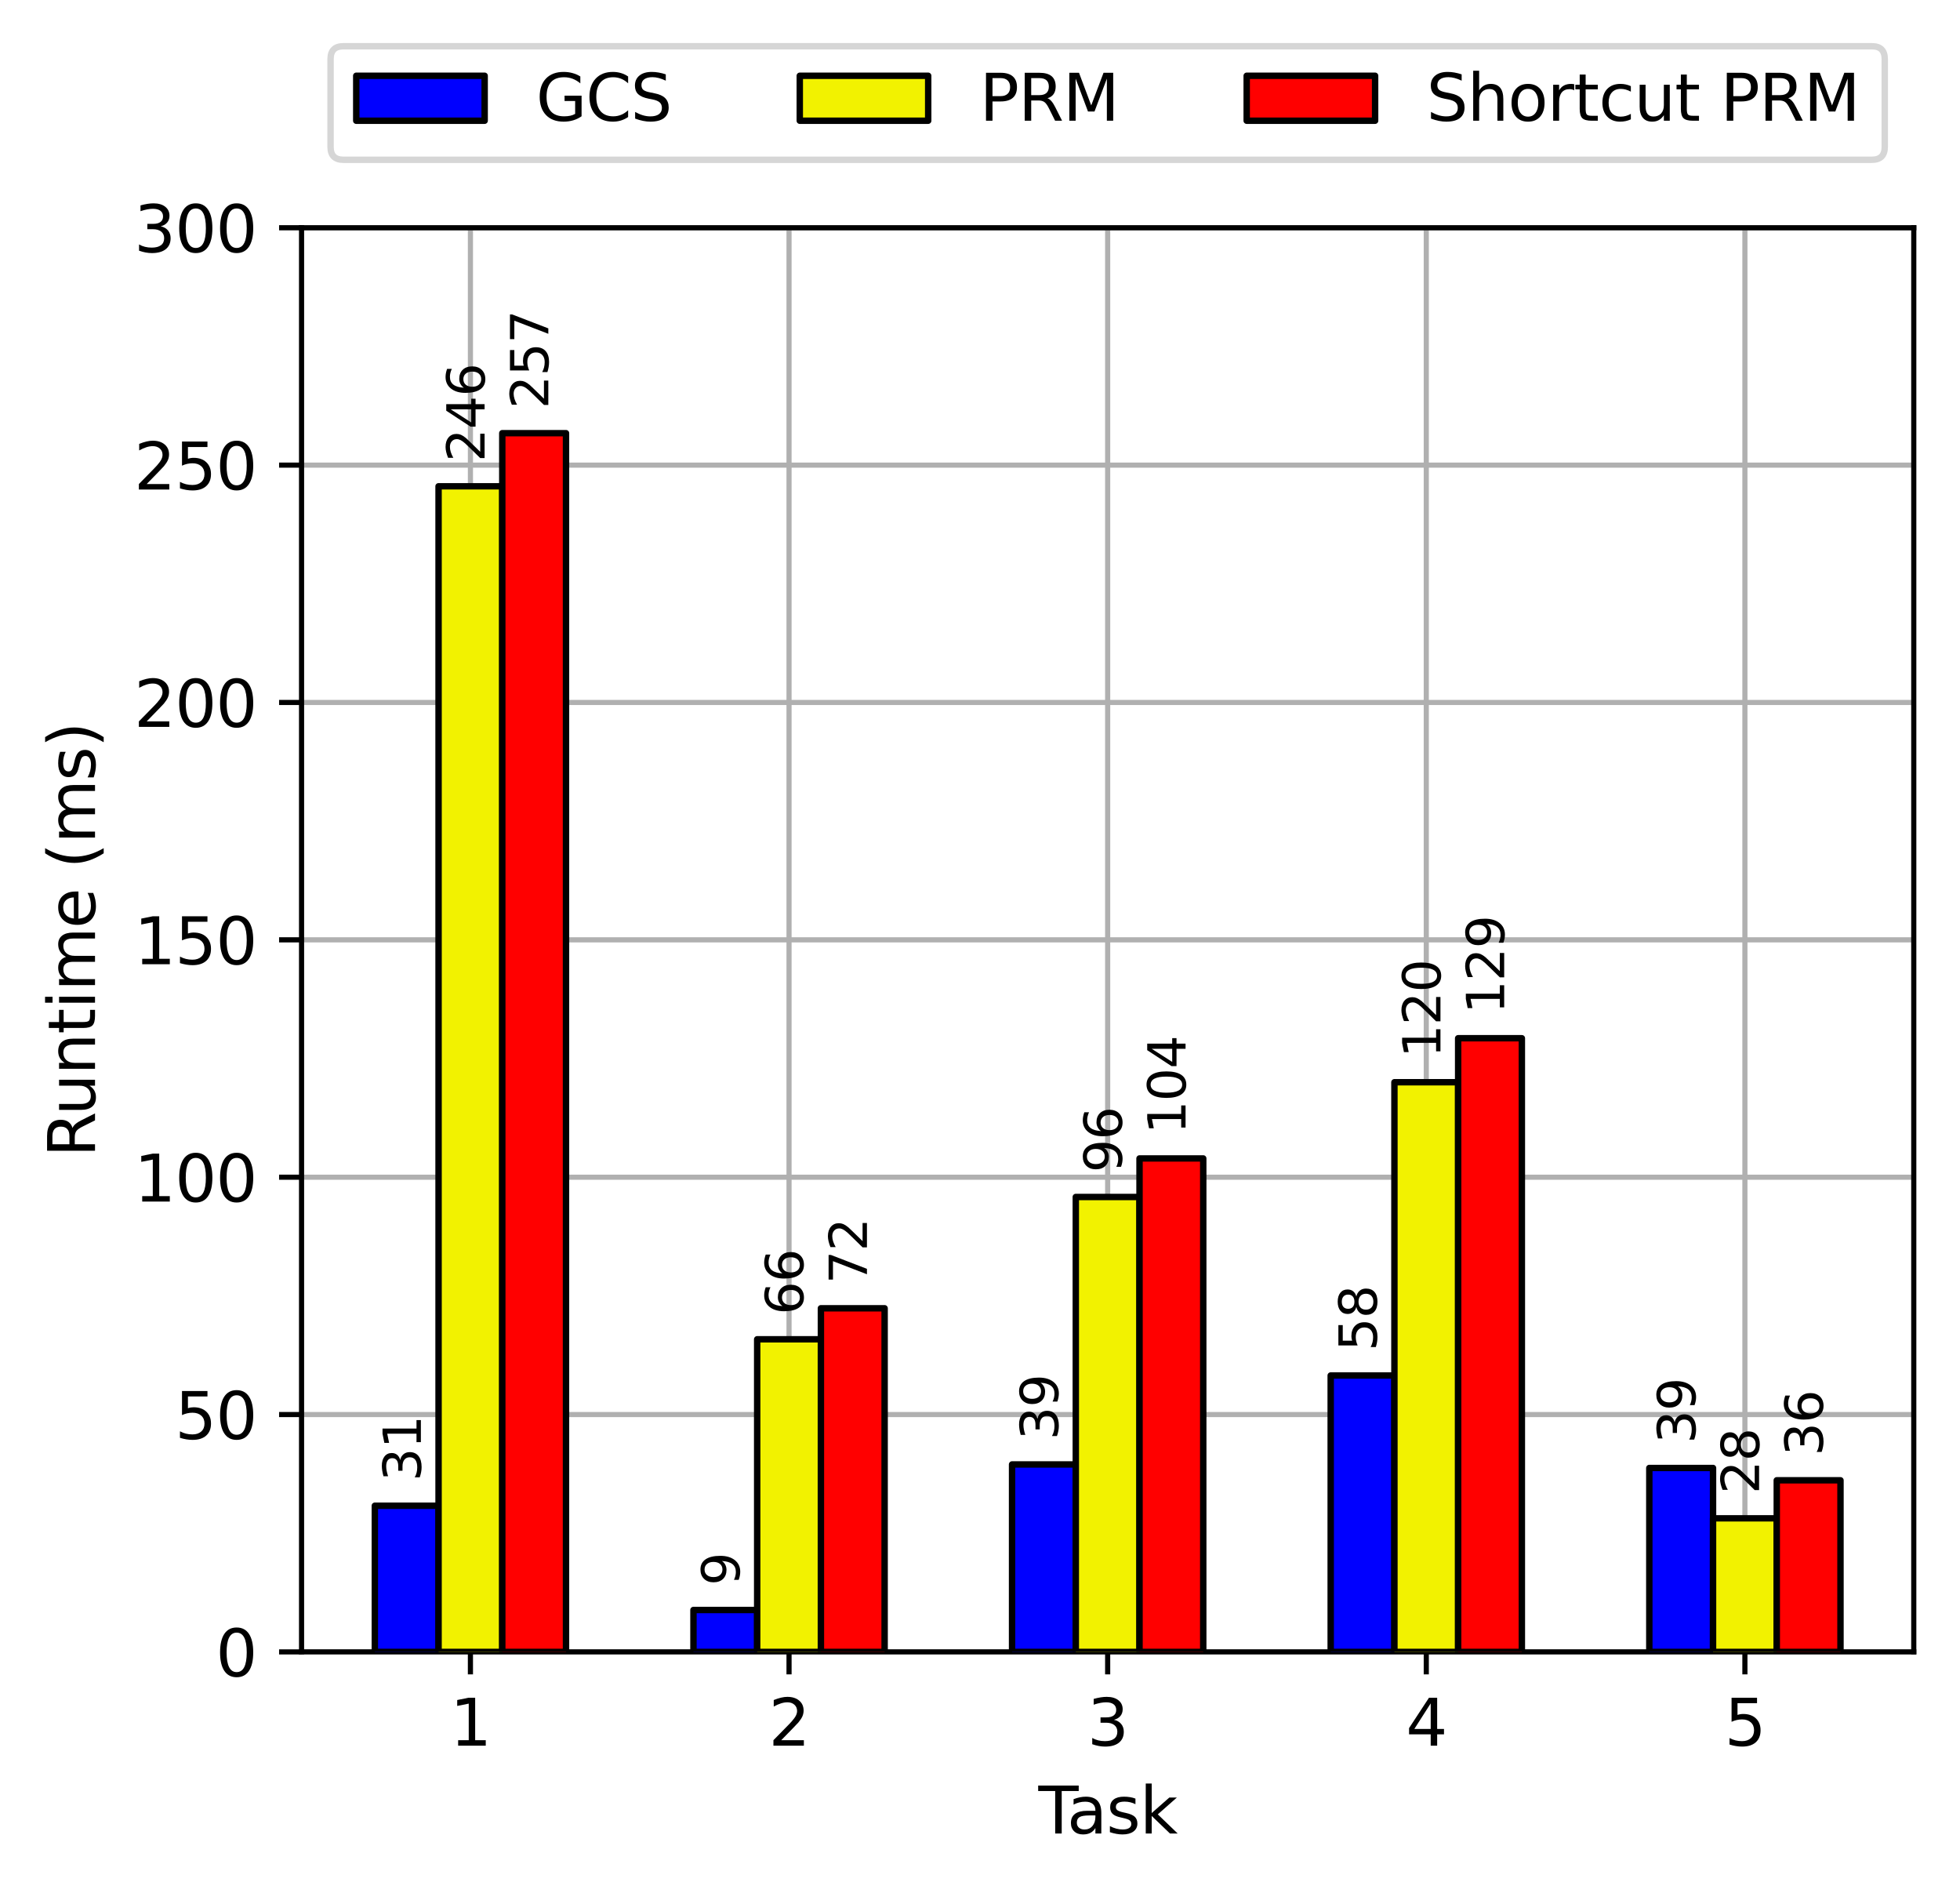 <?xml version="1.0"?>
 <svg xmlns:xlink="http://www.w3.org/1999/xlink" width="305.266" height="294.78" viewBox="0 0 305.266 294.78" xmlns="http://www.w3.org/2000/svg" version="1.1"><defs> <style type="text/css">*{stroke-linejoin: round; stroke-linecap: butt}</style> </defs><defs> <path id="m4149c49ac8" d="M 0 0 L 0 3.5 " style="stroke: #000000; stroke-width: 0.8"></path> </defs><defs> <path id="DejaVuSans-31" d="M 794 531 L 1825 531 L 1825 4091 L 703 3866 L 703 4441 L 1819 4666 L 2450 4666 L 2450 531 L 3481 531 L 3481 0 L 794 0 L 794 531 z " transform="scale(0.016)"></path> </defs><defs> <path id="DejaVuSans-32" d="M 1228 531 L 3431 531 L 3431 0 L 469 0 L 469 531 Q 828 903 1448 1529 Q 2069 2156 2228 2338 Q 2531 2678 2651 2914 Q 2772 3150 2772 3378 Q 2772 3750 2511 3984 Q 2250 4219 1831 4219 Q 1534 4219 1204 4116 Q 875 4013 500 3803 L 500 4441 Q 881 4594 1212 4672 Q 1544 4750 1819 4750 Q 2544 4750 2975 4387 Q 3406 4025 3406 3419 Q 3406 3131 3298 2873 Q 3191 2616 2906 2266 Q 2828 2175 2409 1742 Q 1991 1309 1228 531 z " transform="scale(0.016)"></path> </defs><defs> <path id="DejaVuSans-33" d="M 2597 2516 Q 3050 2419 3304 2112 Q 3559 1806 3559 1356 Q 3559 666 3084 287 Q 2609 -91 1734 -91 Q 1441 -91 1130 -33 Q 819 25 488 141 L 488 750 Q 750 597 1062 519 Q 1375 441 1716 441 Q 2309 441 2620 675 Q 2931 909 2931 1356 Q 2931 1769 2642 2001 Q 2353 2234 1838 2234 L 1294 2234 L 1294 2753 L 1863 2753 Q 2328 2753 2575 2939 Q 2822 3125 2822 3475 Q 2822 3834 2567 4026 Q 2313 4219 1838 4219 Q 1578 4219 1281 4162 Q 984 4106 628 3988 L 628 4550 Q 988 4650 1302 4700 Q 1616 4750 1894 4750 Q 2613 4750 3031 4423 Q 3450 4097 3450 3541 Q 3450 3153 3228 2886 Q 3006 2619 2597 2516 z " transform="scale(0.016)"></path> </defs><defs> <path id="DejaVuSans-34" d="M 2419 4116 L 825 1625 L 2419 1625 L 2419 4116 z M 2253 4666 L 3047 4666 L 3047 1625 L 3713 1625 L 3713 1100 L 3047 1100 L 3047 0 L 2419 0 L 2419 1100 L 313 1100 L 313 1709 L 2253 4666 z " transform="scale(0.016)"></path> </defs><defs> <path id="DejaVuSans-35" d="M 691 4666 L 3169 4666 L 3169 4134 L 1269 4134 L 1269 2991 Q 1406 3038 1543 3061 Q 1681 3084 1819 3084 Q 2600 3084 3056 2656 Q 3513 2228 3513 1497 Q 3513 744 3044 326 Q 2575 -91 1722 -91 Q 1428 -91 1123 -41 Q 819 9 494 109 L 494 744 Q 775 591 1075 516 Q 1375 441 1709 441 Q 2250 441 2565 725 Q 2881 1009 2881 1497 Q 2881 1984 2565 2268 Q 2250 2553 1709 2553 Q 1456 2553 1204 2497 Q 953 2441 691 2322 L 691 4666 z " transform="scale(0.016)"></path> </defs><defs> <path id="DejaVuSans-54" d="M -19 4666 L 3928 4666 L 3928 4134 L 2272 4134 L 2272 0 L 1638 0 L 1638 4134 L -19 4134 L -19 4666 z " transform="scale(0.016)"></path> <path id="DejaVuSans-61" d="M 2194 1759 Q 1497 1759 1228 1600 Q 959 1441 959 1056 Q 959 750 1161 570 Q 1363 391 1709 391 Q 2188 391 2477 730 Q 2766 1069 2766 1631 L 2766 1759 L 2194 1759 z M 3341 1997 L 3341 0 L 2766 0 L 2766 531 Q 2569 213 2275 61 Q 1981 -91 1556 -91 Q 1019 -91 701 211 Q 384 513 384 1019 Q 384 1609 779 1909 Q 1175 2209 1959 2209 L 2766 2209 L 2766 2266 Q 2766 2663 2505 2880 Q 2244 3097 1772 3097 Q 1472 3097 1187 3025 Q 903 2953 641 2809 L 641 3341 Q 956 3463 1253 3523 Q 1550 3584 1831 3584 Q 2591 3584 2966 3190 Q 3341 2797 3341 1997 z " transform="scale(0.016)"></path> <path id="DejaVuSans-73" d="M 2834 3397 L 2834 2853 Q 2591 2978 2328 3040 Q 2066 3103 1784 3103 Q 1356 3103 1142 2972 Q 928 2841 928 2578 Q 928 2378 1081 2264 Q 1234 2150 1697 2047 L 1894 2003 Q 2506 1872 2764 1633 Q 3022 1394 3022 966 Q 3022 478 2636 193 Q 2250 -91 1575 -91 Q 1294 -91 989 -36 Q 684 19 347 128 L 347 722 Q 666 556 975 473 Q 1284 391 1588 391 Q 1994 391 2212 530 Q 2431 669 2431 922 Q 2431 1156 2273 1281 Q 2116 1406 1581 1522 L 1381 1569 Q 847 1681 609 1914 Q 372 2147 372 2553 Q 372 3047 722 3315 Q 1072 3584 1716 3584 Q 2034 3584 2315 3537 Q 2597 3491 2834 3397 z " transform="scale(0.016)"></path> <path id="DejaVuSans-6b" d="M 581 4863 L 1159 4863 L 1159 1991 L 2875 3500 L 3609 3500 L 1753 1863 L 3688 0 L 2938 0 L 1159 1709 L 1159 0 L 581 0 L 581 4863 z " transform="scale(0.016)"></path> </defs><defs> <path id="mb49a5ade3c" d="M 0 0 L -3.5 0 " style="stroke: #000000; stroke-width: 0.8"></path> </defs><defs> <path id="DejaVuSans-30" d="M 2034 4250 Q 1547 4250 1301 3770 Q 1056 3291 1056 2328 Q 1056 1369 1301 889 Q 1547 409 2034 409 Q 2525 409 2770 889 Q 3016 1369 3016 2328 Q 3016 3291 2770 3770 Q 2525 4250 2034 4250 z M 2034 4750 Q 2819 4750 3233 4129 Q 3647 3509 3647 2328 Q 3647 1150 3233 529 Q 2819 -91 2034 -91 Q 1250 -91 836 529 Q 422 1150 422 2328 Q 422 3509 836 4129 Q 1250 4750 2034 4750 z " transform="scale(0.016)"></path> </defs><defs> <path id="DejaVuSans-52" d="M 2841 2188 Q 3044 2119 3236 1894 Q 3428 1669 3622 1275 L 4263 0 L 3584 0 L 2988 1197 Q 2756 1666 2539 1819 Q 2322 1972 1947 1972 L 1259 1972 L 1259 0 L 628 0 L 628 4666 L 2053 4666 Q 2853 4666 3247 4331 Q 3641 3997 3641 3322 Q 3641 2881 3436 2590 Q 3231 2300 2841 2188 z M 1259 4147 L 1259 2491 L 2053 2491 Q 2509 2491 2742 2702 Q 2975 2913 2975 3322 Q 2975 3731 2742 3939 Q 2509 4147 2053 4147 L 1259 4147 z " transform="scale(0.016)"></path> <path id="DejaVuSans-75" d="M 544 1381 L 544 3500 L 1119 3500 L 1119 1403 Q 1119 906 1312 657 Q 1506 409 1894 409 Q 2359 409 2629 706 Q 2900 1003 2900 1516 L 2900 3500 L 3475 3500 L 3475 0 L 2900 0 L 2900 538 Q 2691 219 2414 64 Q 2138 -91 1772 -91 Q 1169 -91 856 284 Q 544 659 544 1381 z M 1991 3584 L 1991 3584 z " transform="scale(0.016)"></path> <path id="DejaVuSans-6e" d="M 3513 2113 L 3513 0 L 2938 0 L 2938 2094 Q 2938 2591 2744 2837 Q 2550 3084 2163 3084 Q 1697 3084 1428 2787 Q 1159 2491 1159 1978 L 1159 0 L 581 0 L 581 3500 L 1159 3500 L 1159 2956 Q 1366 3272 1645 3428 Q 1925 3584 2291 3584 Q 2894 3584 3203 3211 Q 3513 2838 3513 2113 z " transform="scale(0.016)"></path> <path id="DejaVuSans-74" d="M 1172 4494 L 1172 3500 L 2356 3500 L 2356 3053 L 1172 3053 L 1172 1153 Q 1172 725 1289 603 Q 1406 481 1766 481 L 2356 481 L 2356 0 L 1766 0 Q 1100 0 847 248 Q 594 497 594 1153 L 594 3053 L 172 3053 L 172 3500 L 594 3500 L 594 4494 L 1172 4494 z " transform="scale(0.016)"></path> <path id="DejaVuSans-69" d="M 603 3500 L 1178 3500 L 1178 0 L 603 0 L 603 3500 z M 603 4863 L 1178 4863 L 1178 4134 L 603 4134 L 603 4863 z " transform="scale(0.016)"></path> <path id="DejaVuSans-6d" d="M 3328 2828 Q 3544 3216 3844 3400 Q 4144 3584 4550 3584 Q 5097 3584 5394 3201 Q 5691 2819 5691 2113 L 5691 0 L 5113 0 L 5113 2094 Q 5113 2597 4934 2840 Q 4756 3084 4391 3084 Q 3944 3084 3684 2787 Q 3425 2491 3425 1978 L 3425 0 L 2847 0 L 2847 2094 Q 2847 2600 2669 2842 Q 2491 3084 2119 3084 Q 1678 3084 1418 2786 Q 1159 2488 1159 1978 L 1159 0 L 581 0 L 581 3500 L 1159 3500 L 1159 2956 Q 1356 3278 1631 3431 Q 1906 3584 2284 3584 Q 2666 3584 2933 3390 Q 3200 3197 3328 2828 z " transform="scale(0.016)"></path> <path id="DejaVuSans-65" d="M 3597 1894 L 3597 1613 L 953 1613 Q 991 1019 1311 708 Q 1631 397 2203 397 Q 2534 397 2845 478 Q 3156 559 3463 722 L 3463 178 Q 3153 47 2828 -22 Q 2503 -91 2169 -91 Q 1331 -91 842 396 Q 353 884 353 1716 Q 353 2575 817 3079 Q 1281 3584 2069 3584 Q 2775 3584 3186 3129 Q 3597 2675 3597 1894 z M 3022 2063 Q 3016 2534 2758 2815 Q 2500 3097 2075 3097 Q 1594 3097 1305 2825 Q 1016 2553 972 2059 L 3022 2063 z " transform="scale(0.016)"></path> <path id="DejaVuSans-20" transform="scale(0.016)"></path> <path id="DejaVuSans-28" d="M 1984 4856 Q 1566 4138 1362 3434 Q 1159 2731 1159 2009 Q 1159 1288 1364 580 Q 1569 -128 1984 -844 L 1484 -844 Q 1016 -109 783 600 Q 550 1309 550 2009 Q 550 2706 781 3412 Q 1013 4119 1484 4856 L 1984 4856 z " transform="scale(0.016)"></path> <path id="DejaVuSans-29" d="M 513 4856 L 1013 4856 Q 1481 4119 1714 3412 Q 1947 2706 1947 2009 Q 1947 1309 1714 600 Q 1481 -109 1013 -844 L 513 -844 Q 928 -128 1133 580 Q 1338 1288 1338 2009 Q 1338 2731 1133 3434 Q 928 4138 513 4856 z " transform="scale(0.016)"></path> </defs><defs> <path id="DejaVuSans-36" d="M 2113 2584 Q 1688 2584 1439 2293 Q 1191 2003 1191 1497 Q 1191 994 1439 701 Q 1688 409 2113 409 Q 2538 409 2786 701 Q 3034 994 3034 1497 Q 3034 2003 2786 2293 Q 2538 2584 2113 2584 z M 3366 4563 L 3366 3988 Q 3128 4100 2886 4159 Q 2644 4219 2406 4219 Q 1781 4219 1451 3797 Q 1122 3375 1075 2522 Q 1259 2794 1537 2939 Q 1816 3084 2150 3084 Q 2853 3084 3261 2657 Q 3669 2231 3669 1497 Q 3669 778 3244 343 Q 2819 -91 2113 -91 Q 1303 -91 875 529 Q 447 1150 447 2328 Q 447 3434 972 4092 Q 1497 4750 2381 4750 Q 2619 4750 2861 4703 Q 3103 4656 3366 4563 z " transform="scale(0.016)"></path> </defs><defs> <path id="DejaVuSans-37" d="M 525 4666 L 3525 4666 L 3525 4397 L 1831 0 L 1172 0 L 2766 4134 L 525 4134 L 525 4666 z " transform="scale(0.016)"></path> </defs><defs> <path id="DejaVuSans-39" d="M 703 97 L 703 672 Q 941 559 1184 500 Q 1428 441 1663 441 Q 2288 441 2617 861 Q 2947 1281 2994 2138 Q 2813 1869 2534 1725 Q 2256 1581 1919 1581 Q 1219 1581 811 2004 Q 403 2428 403 3163 Q 403 3881 828 4315 Q 1253 4750 1959 4750 Q 2769 4750 3195 4129 Q 3622 3509 3622 2328 Q 3622 1225 3098 567 Q 2575 -91 1691 -91 Q 1453 -91 1209 -44 Q 966 3 703 97 z M 1959 2075 Q 2384 2075 2632 2365 Q 2881 2656 2881 3163 Q 2881 3666 2632 3958 Q 2384 4250 1959 4250 Q 1534 4250 1286 3958 Q 1038 3666 1038 3163 Q 1038 2656 1286 2365 Q 1534 2075 1959 2075 z " transform="scale(0.016)"></path> </defs><defs> <path id="DejaVuSans-38" d="M 2034 2216 Q 1584 2216 1326 1975 Q 1069 1734 1069 1313 Q 1069 891 1326 650 Q 1584 409 2034 409 Q 2484 409 2743 651 Q 3003 894 3003 1313 Q 3003 1734 2745 1975 Q 2488 2216 2034 2216 z M 1403 2484 Q 997 2584 770 2862 Q 544 3141 544 3541 Q 544 4100 942 4425 Q 1341 4750 2034 4750 Q 2731 4750 3128 4425 Q 3525 4100 3525 3541 Q 3525 3141 3298 2862 Q 3072 2584 2669 2484 Q 3125 2378 3379 2068 Q 3634 1759 3634 1313 Q 3634 634 3220 271 Q 2806 -91 2034 -91 Q 1263 -91 848 271 Q 434 634 434 1313 Q 434 1759 690 2068 Q 947 2378 1403 2484 z M 1172 3481 Q 1172 3119 1398 2916 Q 1625 2713 2034 2713 Q 2441 2713 2670 2916 Q 2900 3119 2900 3481 Q 2900 3844 2670 4047 Q 2441 4250 2034 4250 Q 1625 4250 1398 4047 Q 1172 3844 1172 3481 z " transform="scale(0.016)"></path> </defs><defs> <path id="DejaVuSans-47" d="M 3809 666 L 3809 1919 L 2778 1919 L 2778 2438 L 4434 2438 L 4434 434 Q 4069 175 3628 42 Q 3188 -91 2688 -91 Q 1594 -91 976 548 Q 359 1188 359 2328 Q 359 3472 976 4111 Q 1594 4750 2688 4750 Q 3144 4750 3555 4637 Q 3966 4525 4313 4306 L 4313 3634 Q 3963 3931 3569 4081 Q 3175 4231 2741 4231 Q 1884 4231 1454 3753 Q 1025 3275 1025 2328 Q 1025 1384 1454 906 Q 1884 428 2741 428 Q 3075 428 3337 486 Q 3600 544 3809 666 z " transform="scale(0.016)"></path> <path id="DejaVuSans-43" d="M 4122 4306 L 4122 3641 Q 3803 3938 3442 4084 Q 3081 4231 2675 4231 Q 1875 4231 1450 3742 Q 1025 3253 1025 2328 Q 1025 1406 1450 917 Q 1875 428 2675 428 Q 3081 428 3442 575 Q 3803 722 4122 1019 L 4122 359 Q 3791 134 3420 21 Q 3050 -91 2638 -91 Q 1578 -91 968 557 Q 359 1206 359 2328 Q 359 3453 968 4101 Q 1578 4750 2638 4750 Q 3056 4750 3426 4639 Q 3797 4528 4122 4306 z " transform="scale(0.016)"></path> <path id="DejaVuSans-53" d="M 3425 4513 L 3425 3897 Q 3066 4069 2747 4153 Q 2428 4238 2131 4238 Q 1616 4238 1336 4038 Q 1056 3838 1056 3469 Q 1056 3159 1242 3001 Q 1428 2844 1947 2747 L 2328 2669 Q 3034 2534 3370 2195 Q 3706 1856 3706 1288 Q 3706 609 3251 259 Q 2797 -91 1919 -91 Q 1588 -91 1214 -16 Q 841 59 441 206 L 441 856 Q 825 641 1194 531 Q 1563 422 1919 422 Q 2459 422 2753 634 Q 3047 847 3047 1241 Q 3047 1584 2836 1778 Q 2625 1972 2144 2069 L 1759 2144 Q 1053 2284 737 2584 Q 422 2884 422 3419 Q 422 4038 858 4394 Q 1294 4750 2059 4750 Q 2388 4750 2728 4690 Q 3069 4631 3425 4513 z " transform="scale(0.016)"></path> </defs><defs> <path id="DejaVuSans-50" d="M 1259 4147 L 1259 2394 L 2053 2394 Q 2494 2394 2734 2622 Q 2975 2850 2975 3272 Q 2975 3691 2734 3919 Q 2494 4147 2053 4147 L 1259 4147 z M 628 4666 L 2053 4666 Q 2838 4666 3239 4311 Q 3641 3956 3641 3272 Q 3641 2581 3239 2228 Q 2838 1875 2053 1875 L 1259 1875 L 1259 0 L 628 0 L 628 4666 z " transform="scale(0.016)"></path> <path id="DejaVuSans-4d" d="M 628 4666 L 1569 4666 L 2759 1491 L 3956 4666 L 4897 4666 L 4897 0 L 4281 0 L 4281 4097 L 3078 897 L 2444 897 L 1241 4097 L 1241 0 L 628 0 L 628 4666 z " transform="scale(0.016)"></path> </defs><defs> <path id="DejaVuSans-68" d="M 3513 2113 L 3513 0 L 2938 0 L 2938 2094 Q 2938 2591 2744 2837 Q 2550 3084 2163 3084 Q 1697 3084 1428 2787 Q 1159 2491 1159 1978 L 1159 0 L 581 0 L 581 4863 L 1159 4863 L 1159 2956 Q 1366 3272 1645 3428 Q 1925 3584 2291 3584 Q 2894 3584 3203 3211 Q 3513 2838 3513 2113 z " transform="scale(0.016)"></path> <path id="DejaVuSans-6f" d="M 1959 3097 Q 1497 3097 1228 2736 Q 959 2375 959 1747 Q 959 1119 1226 758 Q 1494 397 1959 397 Q 2419 397 2687 759 Q 2956 1122 2956 1747 Q 2956 2369 2687 2733 Q 2419 3097 1959 3097 z M 1959 3584 Q 2709 3584 3137 3096 Q 3566 2609 3566 1747 Q 3566 888 3137 398 Q 2709 -91 1959 -91 Q 1206 -91 779 398 Q 353 888 353 1747 Q 353 2609 779 3096 Q 1206 3584 1959 3584 z " transform="scale(0.016)"></path> <path id="DejaVuSans-72" d="M 2631 2963 Q 2534 3019 2420 3045 Q 2306 3072 2169 3072 Q 1681 3072 1420 2755 Q 1159 2438 1159 1844 L 1159 0 L 581 0 L 581 3500 L 1159 3500 L 1159 2956 Q 1341 3275 1631 3429 Q 1922 3584 2338 3584 Q 2397 3584 2469 3576 Q 2541 3569 2628 3553 L 2631 2963 z " transform="scale(0.016)"></path> <path id="DejaVuSans-63" d="M 3122 3366 L 3122 2828 Q 2878 2963 2633 3030 Q 2388 3097 2138 3097 Q 1578 3097 1268 2742 Q 959 2388 959 1747 Q 959 1106 1268 751 Q 1578 397 2138 397 Q 2388 397 2633 464 Q 2878 531 3122 666 L 3122 134 Q 2881 22 2623 -34 Q 2366 -91 2075 -91 Q 1284 -91 818 406 Q 353 903 353 1747 Q 353 2603 823 3093 Q 1294 3584 2113 3584 Q 2378 3584 2631 3529 Q 2884 3475 3122 3366 z " transform="scale(0.016)"></path> </defs><defs> <clipPath id="p54166f995f"> <rect x="46.966" y="35.464" width="251.1" height="221.76"></rect> </clipPath> </defs>   <g id="figure_1"> <g id="patch_1"> <path d="M -0 294.78 L 305.266 294.78 L 305.266 0 L -0 0 z " style="fill: #ffffff"></path> </g> <g id="axes_1"> <g id="patch_2"> <path d="M 46.966 257.224 L 298.066 257.224 L 298.066 35.464 L 46.966 35.464 z " style="fill: #ffffff"></path> </g> <g id="matplotlib.axis_1"> <g id="xtick_1"> <g id="line2d_1"> <path d="M 73.267 257.224 L 73.267 35.464 " clip-path="url(#p54166f995f)" style="fill: none; stroke: #b0b0b0; stroke-width: 0.8; stroke-linecap: square"></path> </g> <g id="line2d_2">  <g> <use xlink:href="#m4149c49ac8" x="73.267" y="257.224" style="stroke: #000000; stroke-width: 0.8"></use> </g> </g> <g id="text_1">  <g transform="translate(70.085 271.822) scale(0.1 -0.1)">  <use xlink:href="#DejaVuSans-31"></use> </g> </g> </g> <g id="xtick_2"> <g id="line2d_3"> <path d="M 122.891 257.224 L 122.891 35.464 " clip-path="url(#p54166f995f)" style="fill: none; stroke: #b0b0b0; stroke-width: 0.8; stroke-linecap: square"></path> </g> <g id="line2d_4"> <g> <use xlink:href="#m4149c49ac8" x="122.891" y="257.224" style="stroke: #000000; stroke-width: 0.8"></use> </g> </g> <g id="text_2">  <g transform="translate(119.71 271.822) scale(0.1 -0.1)">  <use xlink:href="#DejaVuSans-32"></use> </g> </g> </g> <g id="xtick_3"> <g id="line2d_5"> <path d="M 172.516 257.224 L 172.516 35.464 " clip-path="url(#p54166f995f)" style="fill: none; stroke: #b0b0b0; stroke-width: 0.8; stroke-linecap: square"></path> </g> <g id="line2d_6"> <g> <use xlink:href="#m4149c49ac8" x="172.516" y="257.224" style="stroke: #000000; stroke-width: 0.8"></use> </g> </g> <g id="text_3">  <g transform="translate(169.334 271.822) scale(0.1 -0.1)">  <use xlink:href="#DejaVuSans-33"></use> </g> </g> </g> <g id="xtick_4"> <g id="line2d_7"> <path d="M 222.14 257.224 L 222.14 35.464 " clip-path="url(#p54166f995f)" style="fill: none; stroke: #b0b0b0; stroke-width: 0.8; stroke-linecap: square"></path> </g> <g id="line2d_8"> <g> <use xlink:href="#m4149c49ac8" x="222.14" y="257.224" style="stroke: #000000; stroke-width: 0.8"></use> </g> </g> <g id="text_4">  <g transform="translate(218.959 271.822) scale(0.1 -0.1)">  <use xlink:href="#DejaVuSans-34"></use> </g> </g> </g> <g id="xtick_5"> <g id="line2d_9"> <path d="M 271.765 257.224 L 271.765 35.464 " clip-path="url(#p54166f995f)" style="fill: none; stroke: #b0b0b0; stroke-width: 0.8; stroke-linecap: square"></path> </g> <g id="line2d_10"> <g> <use xlink:href="#m4149c49ac8" x="271.765" y="257.224" style="stroke: #000000; stroke-width: 0.8"></use> </g> </g> <g id="text_5">  <g transform="translate(268.583 271.822) scale(0.1 -0.1)">  <use xlink:href="#DejaVuSans-35"></use> </g> </g> </g> <g id="text_6">  <g transform="translate(161.723 285.501) scale(0.1 -0.1)">  <use xlink:href="#DejaVuSans-54"></use> <use xlink:href="#DejaVuSans-61" x="44.584"></use> <use xlink:href="#DejaVuSans-73" x="105.863"></use> <use xlink:href="#DejaVuSans-6b" x="157.963"></use> </g> </g> </g> <g id="matplotlib.axis_2"> <g id="ytick_1"> <g id="line2d_11"> <path d="M 46.966 257.224 L 298.066 257.224 " clip-path="url(#p54166f995f)" style="fill: none; stroke: #b0b0b0; stroke-width: 0.8; stroke-linecap: square"></path> </g> <g id="line2d_12">  <g> <use xlink:href="#mb49a5ade3c" x="46.966" y="257.224" style="stroke: #000000; stroke-width: 0.8"></use> </g> </g> <g id="text_7">  <g transform="translate(33.603 261.023) scale(0.1 -0.1)">  <use xlink:href="#DejaVuSans-30"></use> </g> </g> </g> <g id="ytick_2"> <g id="line2d_13"> <path d="M 46.966 220.264 L 298.066 220.264 " clip-path="url(#p54166f995f)" style="fill: none; stroke: #b0b0b0; stroke-width: 0.8; stroke-linecap: square"></path> </g> <g id="line2d_14"> <g> <use xlink:href="#mb49a5ade3c" x="46.966" y="220.264" style="stroke: #000000; stroke-width: 0.8"></use> </g> </g> <g id="text_8">  <g transform="translate(27.241 224.063) scale(0.1 -0.1)"> <use xlink:href="#DejaVuSans-35"></use> <use xlink:href="#DejaVuSans-30" x="63.623"></use> </g> </g> </g> <g id="ytick_3"> <g id="line2d_15"> <path d="M 46.966 183.304 L 298.066 183.304 " clip-path="url(#p54166f995f)" style="fill: none; stroke: #b0b0b0; stroke-width: 0.8; stroke-linecap: square"></path> </g> <g id="line2d_16"> <g> <use xlink:href="#mb49a5ade3c" x="46.966" y="183.304" style="stroke: #000000; stroke-width: 0.8"></use> </g> </g> <g id="text_9">  <g transform="translate(20.878 187.103) scale(0.1 -0.1)"> <use xlink:href="#DejaVuSans-31"></use> <use xlink:href="#DejaVuSans-30" x="63.623"></use> <use xlink:href="#DejaVuSans-30" x="127.246"></use> </g> </g> </g> <g id="ytick_4"> <g id="line2d_17"> <path d="M 46.966 146.344 L 298.066 146.344 " clip-path="url(#p54166f995f)" style="fill: none; stroke: #b0b0b0; stroke-width: 0.8; stroke-linecap: square"></path> </g> <g id="line2d_18"> <g> <use xlink:href="#mb49a5ade3c" x="46.966" y="146.344" style="stroke: #000000; stroke-width: 0.8"></use> </g> </g> <g id="text_10">  <g transform="translate(20.878 150.143) scale(0.1 -0.1)"> <use xlink:href="#DejaVuSans-31"></use> <use xlink:href="#DejaVuSans-35" x="63.623"></use> <use xlink:href="#DejaVuSans-30" x="127.246"></use> </g> </g> </g> <g id="ytick_5"> <g id="line2d_19"> <path d="M 46.966 109.384 L 298.066 109.384 " clip-path="url(#p54166f995f)" style="fill: none; stroke: #b0b0b0; stroke-width: 0.8; stroke-linecap: square"></path> </g> <g id="line2d_20"> <g> <use xlink:href="#mb49a5ade3c" x="46.966" y="109.384" style="stroke: #000000; stroke-width: 0.8"></use> </g> </g> <g id="text_11">  <g transform="translate(20.878 113.183) scale(0.1 -0.1)"> <use xlink:href="#DejaVuSans-32"></use> <use xlink:href="#DejaVuSans-30" x="63.623"></use> <use xlink:href="#DejaVuSans-30" x="127.246"></use> </g> </g> </g> <g id="ytick_6"> <g id="line2d_21"> <path d="M 46.966 72.424 L 298.066 72.424 " clip-path="url(#p54166f995f)" style="fill: none; stroke: #b0b0b0; stroke-width: 0.8; stroke-linecap: square"></path> </g> <g id="line2d_22"> <g> <use xlink:href="#mb49a5ade3c" x="46.966" y="72.424" style="stroke: #000000; stroke-width: 0.8"></use> </g> </g> <g id="text_12">  <g transform="translate(20.878 76.223) scale(0.1 -0.1)"> <use xlink:href="#DejaVuSans-32"></use> <use xlink:href="#DejaVuSans-35" x="63.623"></use> <use xlink:href="#DejaVuSans-30" x="127.246"></use> </g> </g> </g> <g id="ytick_7"> <g id="line2d_23"> <path d="M 46.966 35.464 L 298.066 35.464 " clip-path="url(#p54166f995f)" style="fill: none; stroke: #b0b0b0; stroke-width: 0.8; stroke-linecap: square"></path> </g> <g id="line2d_24"> <g> <use xlink:href="#mb49a5ade3c" x="46.966" y="35.464" style="stroke: #000000; stroke-width: 0.8"></use> </g> </g> <g id="text_13">  <g transform="translate(20.878 39.263) scale(0.1 -0.1)"> <use xlink:href="#DejaVuSans-33"></use> <use xlink:href="#DejaVuSans-30" x="63.623"></use> <use xlink:href="#DejaVuSans-30" x="127.246"></use> </g> </g> </g> <g id="text_14">  <g transform="translate(14.798 180.192) rotate(-90) scale(0.1 -0.1)">  <use xlink:href="#DejaVuSans-52"></use> <use xlink:href="#DejaVuSans-75" x="64.982"></use> <use xlink:href="#DejaVuSans-6e" x="128.361"></use> <use xlink:href="#DejaVuSans-74" x="191.74"></use> <use xlink:href="#DejaVuSans-69" x="230.949"></use> <use xlink:href="#DejaVuSans-6d" x="258.732"></use> <use xlink:href="#DejaVuSans-65" x="356.145"></use> <use xlink:href="#DejaVuSans-20" x="417.668"></use> <use xlink:href="#DejaVuSans-28" x="449.455"></use> <use xlink:href="#DejaVuSans-6d" x="488.469"></use> <use xlink:href="#DejaVuSans-73" x="585.881"></use> <use xlink:href="#DejaVuSans-29" x="637.98"></use> </g> </g> </g> <g id="patch_3"> <path d="M 46.966 257.224 L 46.966 35.464 " style="fill: none; stroke: #000000; stroke-width: 0.8; stroke-linejoin: miter; stroke-linecap: square"></path> </g> <g id="patch_4"> <path d="M 298.066 257.224 L 298.066 35.464 " style="fill: none; stroke: #000000; stroke-width: 0.8; stroke-linejoin: miter; stroke-linecap: square"></path> </g> <g id="patch_5"> <path d="M 46.966 257.224 L 298.066 257.224 " style="fill: none; stroke: #000000; stroke-width: 0.8; stroke-linejoin: miter; stroke-linecap: square"></path> </g> <g id="patch_6"> <path d="M 46.966 35.464 L 298.066 35.464 " style="fill: none; stroke: #000000; stroke-width: 0.8; stroke-linejoin: miter; stroke-linecap: square"></path> </g> <g id="patch_7"> <path d="M 58.379 257.224 L 68.304 257.224 L 68.304 234.464 L 58.379 234.464 z " clip-path="url(#p54166f995f)" style="fill: #0000ff; stroke: #000000; stroke-linejoin: miter"></path> </g> <g id="patch_8"> <path d="M 108.004 257.224 L 117.929 257.224 L 117.929 250.695 L 108.004 250.695 z " clip-path="url(#p54166f995f)" style="fill: #0000ff; stroke: #000000; stroke-linejoin: miter"></path> </g> <g id="patch_9"> <path d="M 157.628 257.224 L 167.553 257.224 L 167.553 228.032 L 157.628 228.032 z " clip-path="url(#p54166f995f)" style="fill: #0000ff; stroke: #000000; stroke-linejoin: miter"></path> </g> <g id="patch_10"> <path d="M 207.253 257.224 L 217.178 257.224 L 217.178 214.183 L 207.253 214.183 z " clip-path="url(#p54166f995f)" style="fill: #0000ff; stroke: #000000; stroke-linejoin: miter"></path> </g> <g id="patch_11"> <path d="M 256.877 257.224 L 266.802 257.224 L 266.802 228.583 L 256.877 228.583 z " clip-path="url(#p54166f995f)" style="fill: #0000ff; stroke: #000000; stroke-linejoin: miter"></path> </g> <g id="patch_12"> <path d="M 68.304 257.224 L 78.229 257.224 L 78.229 75.722 L 68.304 75.722 z " clip-path="url(#p54166f995f)" style="fill: #f2f200; stroke: #000000; stroke-linejoin: miter"></path> </g> <g id="patch_13"> <path d="M 117.929 257.224 L 127.854 257.224 L 127.854 208.545 L 117.929 208.545 z " clip-path="url(#p54166f995f)" style="fill: #f2f200; stroke: #000000; stroke-linejoin: miter"></path> </g> <g id="patch_14"> <path d="M 167.553 257.224 L 177.478 257.224 L 177.478 186.385 L 167.553 186.385 z " clip-path="url(#p54166f995f)" style="fill: #f2f200; stroke: #000000; stroke-linejoin: miter"></path> </g> <g id="patch_15"> <path d="M 217.178 257.224 L 227.103 257.224 L 227.103 168.519 L 217.178 168.519 z " clip-path="url(#p54166f995f)" style="fill: #f2f200; stroke: #000000; stroke-linejoin: miter"></path> </g> <g id="patch_16"> <path d="M 266.802 257.224 L 276.727 257.224 L 276.727 236.423 L 266.802 236.423 z " clip-path="url(#p54166f995f)" style="fill: #f2f200; stroke: #000000; stroke-linejoin: miter"></path> </g> <g id="patch_17"> <path d="M 78.229 257.224 L 88.154 257.224 L 88.154 67.452 L 78.229 67.452 z " clip-path="url(#p54166f995f)" style="fill: #ff0000; stroke: #000000; stroke-linejoin: miter"></path> </g> <g id="patch_18"> <path d="M 127.854 257.224 L 137.778 257.224 L 137.778 203.715 L 127.854 203.715 z " clip-path="url(#p54166f995f)" style="fill: #ff0000; stroke: #000000; stroke-linejoin: miter"></path> </g> <g id="patch_19"> <path d="M 177.478 257.224 L 187.403 257.224 L 187.403 180.384 L 177.478 180.384 z " clip-path="url(#p54166f995f)" style="fill: #ff0000; stroke: #000000; stroke-linejoin: miter"></path> </g> <g id="patch_20"> <path d="M 227.103 257.224 L 237.027 257.224 L 237.027 161.667 L 227.103 161.667 z " clip-path="url(#p54166f995f)" style="fill: #ff0000; stroke: #000000; stroke-linejoin: miter"></path> </g> <g id="patch_21"> <path d="M 276.727 257.224 L 286.652 257.224 L 286.652 230.503 L 276.727 230.503 z " clip-path="url(#p54166f995f)" style="fill: #ff0000; stroke: #000000; stroke-linejoin: miter"></path> </g> <g id="text_15">  <g transform="translate(65.549 230.669) rotate(-90) scale(0.08 -0.08)"> <use xlink:href="#DejaVuSans-33"></use> <use xlink:href="#DejaVuSans-31" x="63.623"></use> </g> </g> <g id="text_16">  <g transform="translate(75.474 71.927) rotate(-90) scale(0.08 -0.08)">  <use xlink:href="#DejaVuSans-32"></use> <use xlink:href="#DejaVuSans-34" x="63.623"></use> <use xlink:href="#DejaVuSans-36" x="127.246"></use> </g> </g> <g id="text_17">  <g transform="translate(85.399 63.656) rotate(-90) scale(0.08 -0.08)">  <use xlink:href="#DejaVuSans-32"></use> <use xlink:href="#DejaVuSans-35" x="63.623"></use> <use xlink:href="#DejaVuSans-37" x="127.246"></use> </g> </g> <g id="text_18">  <g transform="translate(115.174 246.9) rotate(-90) scale(0.08 -0.08)">  <use xlink:href="#DejaVuSans-39"></use> </g> </g> <g id="text_19">  <g transform="translate(125.099 204.749) rotate(-90) scale(0.08 -0.08)"> <use xlink:href="#DejaVuSans-36"></use> <use xlink:href="#DejaVuSans-36" x="63.623"></use> </g> </g> <g id="text_20">  <g transform="translate(135.024 199.919) rotate(-90) scale(0.08 -0.08)"> <use xlink:href="#DejaVuSans-37"></use> <use xlink:href="#DejaVuSans-32" x="63.623"></use> </g> </g> <g id="text_21">  <g transform="translate(164.798 224.236) rotate(-90) scale(0.08 -0.08)"> <use xlink:href="#DejaVuSans-33"></use> <use xlink:href="#DejaVuSans-39" x="63.623"></use> </g> </g> <g id="text_22">  <g transform="translate(174.723 182.59) rotate(-90) scale(0.08 -0.08)"> <use xlink:href="#DejaVuSans-39"></use> <use xlink:href="#DejaVuSans-36" x="63.623"></use> </g> </g> <g id="text_23">  <g transform="translate(184.648 176.589) rotate(-90) scale(0.08 -0.08)"> <use xlink:href="#DejaVuSans-31"></use> <use xlink:href="#DejaVuSans-30" x="63.623"></use> <use xlink:href="#DejaVuSans-34" x="127.246"></use> </g> </g> <g id="text_24">  <g transform="translate(214.423 210.388) rotate(-90) scale(0.08 -0.08)">  <use xlink:href="#DejaVuSans-35"></use> <use xlink:href="#DejaVuSans-38" x="63.623"></use> </g> </g> <g id="text_25">  <g transform="translate(224.348 164.724) rotate(-90) scale(0.08 -0.08)"> <use xlink:href="#DejaVuSans-31"></use> <use xlink:href="#DejaVuSans-32" x="63.623"></use> <use xlink:href="#DejaVuSans-30" x="127.246"></use> </g> </g> <g id="text_26">  <g transform="translate(234.273 157.872) rotate(-90) scale(0.08 -0.08)"> <use xlink:href="#DejaVuSans-31"></use> <use xlink:href="#DejaVuSans-32" x="63.623"></use> <use xlink:href="#DejaVuSans-39" x="127.246"></use> </g> </g> <g id="text_27">  <g transform="translate(264.047 224.788) rotate(-90) scale(0.08 -0.08)"> <use xlink:href="#DejaVuSans-33"></use> <use xlink:href="#DejaVuSans-39" x="63.623"></use> </g> </g> <g id="text_28">  <g transform="translate(273.972 232.627) rotate(-90) scale(0.08 -0.08)"> <use xlink:href="#DejaVuSans-32"></use> <use xlink:href="#DejaVuSans-38" x="63.623"></use> </g> </g> <g id="text_29">  <g transform="translate(283.897 226.708) rotate(-90) scale(0.08 -0.08)"> <use xlink:href="#DejaVuSans-33"></use> <use xlink:href="#DejaVuSans-36" x="63.623"></use> </g> </g> <g id="legend_1"> <g id="patch_22"> <path d="M 53.484 24.878 L 291.547 24.878 Q 293.547 24.878 293.547 22.878 L 293.547 9.2 Q 293.547 7.2 291.547 7.2 L 53.484 7.2 Q 51.484 7.2 51.484 9.2 L 51.484 22.878 Q 51.484 24.878 53.484 24.878 z " style="fill: #ffffff; opacity: 0.8; stroke: #cccccc; stroke-linejoin: miter"></path> </g> <g id="patch_23"> <path d="M 55.484 18.798 L 75.484 18.798 L 75.484 11.798 L 55.484 11.798 z " style="fill: #0000ff; stroke: #000000; stroke-linejoin: miter"></path> </g> <g id="text_30">  <g transform="translate(83.484 18.798) scale(0.1 -0.1)">  <use xlink:href="#DejaVuSans-47"></use> <use xlink:href="#DejaVuSans-43" x="77.49"></use> <use xlink:href="#DejaVuSans-53" x="147.314"></use> </g> </g> <g id="patch_24"> <path d="M 124.564 18.798 L 144.564 18.798 L 144.564 11.798 L 124.564 11.798 z " style="fill: #f2f200; stroke: #000000; stroke-linejoin: miter"></path> </g> <g id="text_31">  <g transform="translate(152.564 18.798) scale(0.1 -0.1)">  <use xlink:href="#DejaVuSans-50"></use> <use xlink:href="#DejaVuSans-52" x="60.303"></use> <use xlink:href="#DejaVuSans-4d" x="129.785"></use> </g> </g> <g id="patch_25"> <path d="M 194.17 18.798 L 214.17 18.798 L 214.17 11.798 L 194.17 11.798 z " style="fill: #ff0000; stroke: #000000; stroke-linejoin: miter"></path> </g> <g id="text_32">  <g transform="translate(222.17 18.798) scale(0.1 -0.1)">  <use xlink:href="#DejaVuSans-53"></use> <use xlink:href="#DejaVuSans-68" x="63.477"></use> <use xlink:href="#DejaVuSans-6f" x="126.855"></use> <use xlink:href="#DejaVuSans-72" x="188.037"></use> <use xlink:href="#DejaVuSans-74" x="229.15"></use> <use xlink:href="#DejaVuSans-63" x="268.359"></use> <use xlink:href="#DejaVuSans-75" x="323.34"></use> <use xlink:href="#DejaVuSans-74" x="386.719"></use> <use xlink:href="#DejaVuSans-20" x="425.928"></use> <use xlink:href="#DejaVuSans-50" x="457.715"></use> <use xlink:href="#DejaVuSans-52" x="518.018"></use> <use xlink:href="#DejaVuSans-4d" x="587.5"></use> </g> </g> </g> </g> </g>  </svg> 